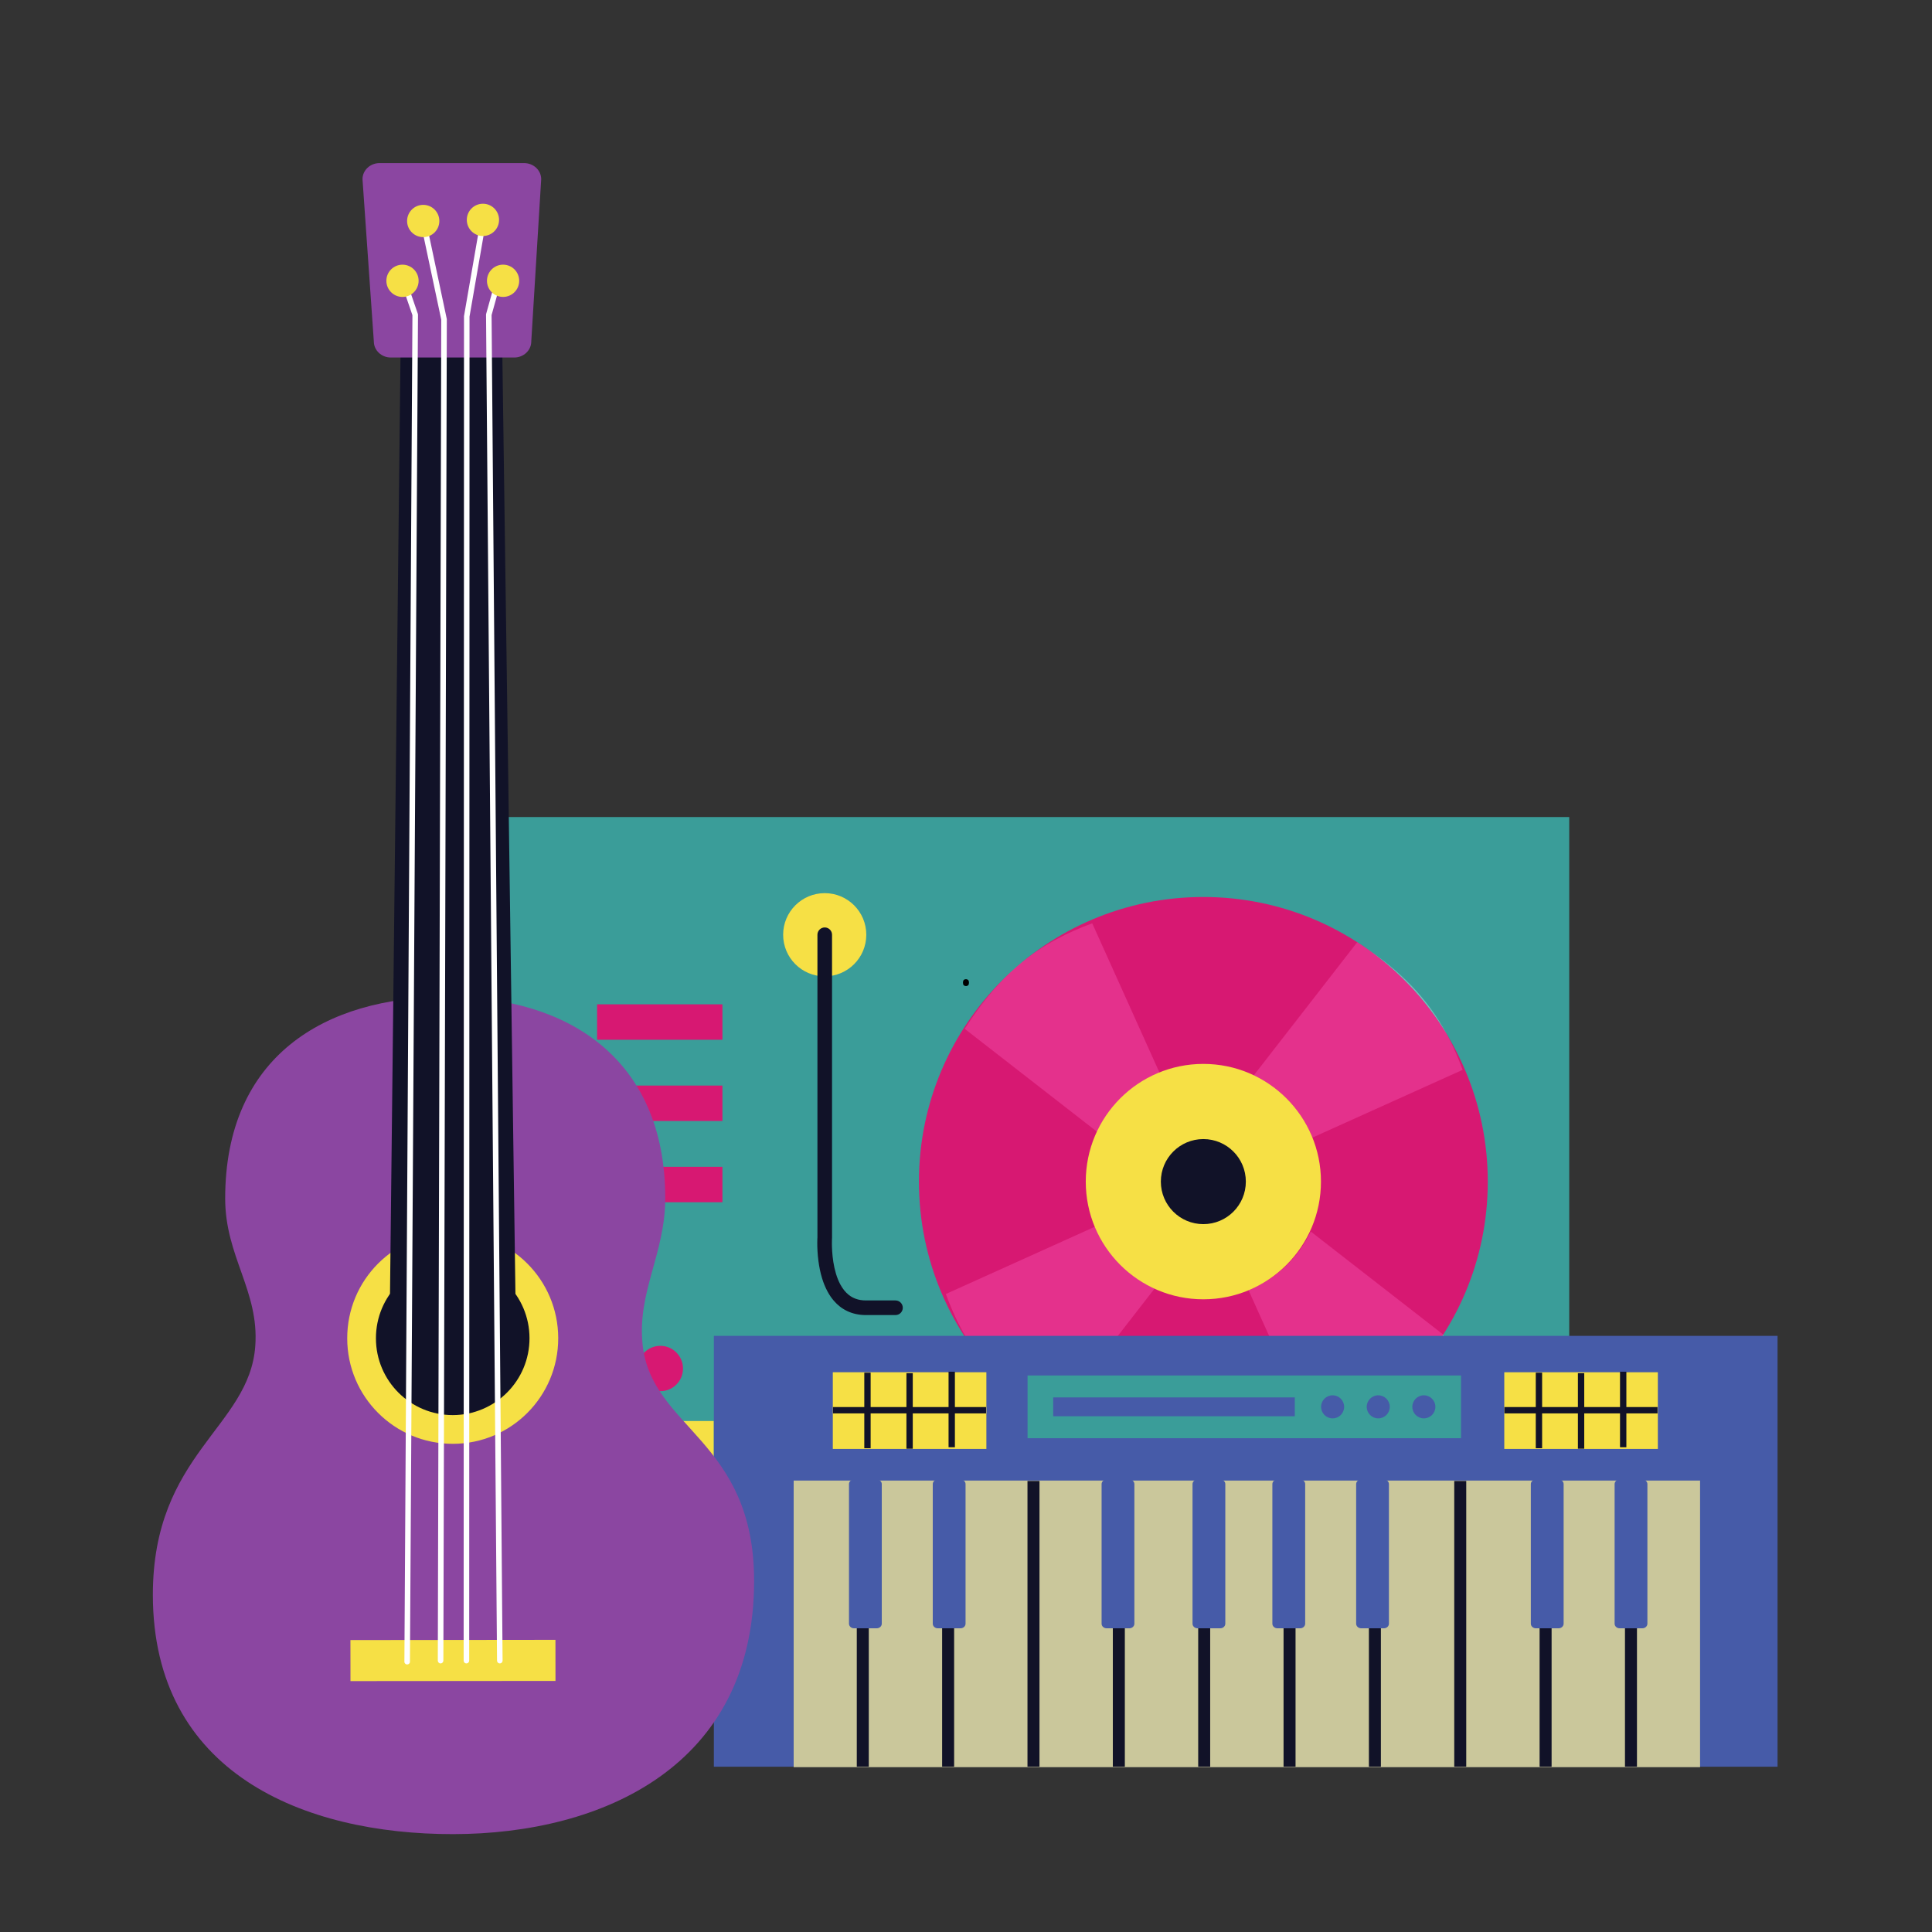 <svg xmlns="http://www.w3.org/2000/svg" xmlns:xlink="http://www.w3.org/1999/xlink" width="600" zoomAndPan="magnify" viewBox="0 0 450 450" height="600" preserveAspectRatio="xMidYMid meet" version="1.0"><rect x="0" y="0" width="450" height="450" fill="#333333" stroke="none"/><defs><g/><clipPath id="e8b81b4a39"><path d="M 166 311 L 414.203 311 L 414.203 412 L 166 412 Z M 166 311 " clip-rule="nonzero"/></clipPath><clipPath id="16b8d3476f"><path d="M 35.453 232 L 176 232 L 176 427.242 L 35.453 427.242 Z M 35.453 232 " clip-rule="nonzero"/></clipPath><clipPath id="2b3fd0df4d"><path d="M 84 37.992 L 127 37.992 L 127 84 L 84 84 Z M 84 37.992 " clip-rule="nonzero"/></clipPath></defs><path fill="#3a9d99" d="M 115.934 356.957 L 365.504 356.957 L 365.504 190.305 L 115.934 190.305 L 115.934 356.957 " fill-opacity="1" fill-rule="nonzero"/><path fill="#d71872" d="M 214.039 275.219 C 214.039 311.836 243.699 341.52 280.281 341.52 C 316.871 341.52 346.531 311.836 346.531 275.219 C 346.531 238.605 316.871 208.926 280.281 208.926 C 243.699 208.926 214.039 238.605 214.039 275.219 " fill-opacity="1" fill-rule="nonzero"/><path fill="#74bdbc" d="M 337.133 241.164 C 332.098 232.766 325.254 225.574 317.145 220.129 C 326.082 226.047 332.457 232.355 337.133 241.164 " fill-opacity="1" fill-rule="nonzero"/><path fill="#e4318c" d="M 305.691 264.969 C 303.113 258.594 298.215 253.402 292.039 250.461 L 316.117 219.457 C 316.461 219.684 316.805 219.906 317.145 220.129 C 325.254 225.574 332.098 232.766 337.133 241.164 C 338.438 243.629 339.617 246.285 340.676 249.188 L 305.691 264.969 " fill-opacity="1" fill-rule="nonzero"/><path fill="#74bdbc" d="M 237.102 325.496 C 233.16 322.238 229.84 318.723 227.027 314.656 C 229.977 318.633 233.355 322.27 237.102 325.496 " fill-opacity="1" fill-rule="nonzero"/><path fill="#e4318c" d="M 244.863 331.117 C 242.035 329.293 239.457 327.441 237.102 325.496 C 233.355 322.27 229.977 318.633 227.027 314.656 C 224.371 310.812 222.164 306.473 220.305 301.398 L 255.293 285.609 C 257.867 291.988 262.766 297.176 268.938 300.117 L 244.863 331.117 " fill-opacity="1" fill-rule="nonzero"/><path fill="#74bdbc" d="M 314.227 332.164 C 323.09 326.863 330.609 319.547 336.16 310.852 L 336.277 310.941 C 330.086 320.555 323.555 327.293 314.227 332.164 " fill-opacity="1" fill-rule="nonzero"/><path fill="#e4318c" d="M 306.574 335.52 L 290.805 300.504 C 297.176 297.93 302.359 293.027 305.301 286.848 L 336.16 310.852 C 330.609 319.547 323.09 326.863 314.227 332.164 C 311.871 333.395 309.332 334.512 306.574 335.52 " fill-opacity="1" fill-rule="nonzero"/><path fill="#74bdbc" d="M 234.086 227.711 C 235.715 226.078 237.426 224.57 239.242 223.18 C 237.445 224.602 235.727 226.113 234.086 227.711 " fill-opacity="1" fill-rule="nonzero"/><path fill="#e4318c" d="M 255.68 263.73 L 224.703 239.637 C 227.66 235.039 230.699 231.102 234.086 227.711 C 235.727 226.113 237.445 224.602 239.242 223.18 C 243.547 219.887 248.469 217.234 254.402 215.059 L 270.176 250.074 C 263.801 252.648 258.621 257.551 255.68 263.73 " fill-opacity="1" fill-rule="nonzero"/><path fill="#f6e045" d="M 252.895 275.219 C 252.895 290.359 265.156 302.633 280.281 302.633 C 295.414 302.633 307.676 290.359 307.676 275.219 C 307.676 260.082 295.414 247.805 280.281 247.805 C 265.156 247.805 252.895 260.082 252.895 275.219 " fill-opacity="1" fill-rule="nonzero"/><path fill="#111228" d="M 270.383 275.219 C 270.383 280.691 274.812 285.125 280.281 285.125 C 285.754 285.125 290.18 280.691 290.18 275.219 C 290.18 269.75 285.754 265.312 280.281 265.312 C 274.812 265.312 270.383 269.75 270.383 275.219 " fill-opacity="1" fill-rule="nonzero"/><path fill="#f6e045" d="M 182.41 217.723 C 182.41 223.074 186.746 227.41 192.098 227.41 C 197.441 227.41 201.777 223.074 201.777 217.723 C 201.777 212.367 197.441 208.031 192.098 208.031 C 186.746 208.031 182.41 212.367 182.41 217.723 " fill-opacity="1" fill-rule="nonzero"/><path fill="#111228" d="M 190.395 217.723 L 190.395 288.277 L 192.098 288.277 L 190.398 288.164 C 190.395 288.195 190.359 288.711 190.359 289.547 C 190.359 290.562 190.41 292.055 190.633 293.742 C 190.801 295.008 191.062 296.387 191.488 297.766 C 191.805 298.801 192.215 299.832 192.75 300.82 C 193.148 301.559 193.621 302.273 194.184 302.93 C 195.02 303.914 196.066 304.773 197.332 305.371 C 198.594 305.973 200.062 306.305 201.691 306.305 L 208.574 306.305 C 209.512 306.305 210.277 305.543 210.277 304.602 C 210.277 303.66 209.512 302.898 208.574 302.898 L 201.691 302.898 C 200.762 302.898 199.984 302.754 199.309 302.508 C 198.719 302.293 198.207 302.004 197.738 301.645 C 196.926 301.016 196.254 300.156 195.707 299.133 C 194.891 297.605 194.383 295.727 194.105 293.969 C 193.828 292.215 193.766 290.586 193.766 289.547 C 193.766 289.176 193.773 288.879 193.781 288.68 C 193.785 288.578 193.789 288.504 193.789 288.457 C 193.793 288.43 193.793 288.414 193.793 288.406 L 193.797 288.395 L 193.66 288.387 L 193.793 288.395 L 193.797 288.395 L 193.66 288.387 L 193.793 288.395 L 193.797 288.277 L 193.797 217.723 C 193.797 216.781 193.035 216.02 192.098 216.02 C 191.156 216.02 190.395 216.781 190.395 217.723 " fill-opacity="1" fill-rule="nonzero"/><path fill="#d71872" d="M 139.074 242.18 L 168.266 242.18 L 168.266 233.93 L 139.074 233.93 L 139.074 242.18 " fill-opacity="1" fill-rule="nonzero"/><path fill="#d71872" d="M 139.074 261.102 L 168.266 261.102 L 168.266 252.852 L 139.074 252.852 L 139.074 261.102 " fill-opacity="1" fill-rule="nonzero"/><path fill="#d71872" d="M 139.074 280.023 L 168.266 280.023 L 168.266 271.773 L 139.074 271.773 L 139.074 280.023 " fill-opacity="1" fill-rule="nonzero"/><path fill="#f6e045" d="M 141.344 340.914 L 166.262 340.914 L 166.262 330.98 L 141.344 330.98 L 141.344 340.914 " fill-opacity="1" fill-rule="nonzero"/><path fill="#d71872" d="M 148.523 318.754 C 148.523 321.676 150.887 324.039 153.805 324.039 C 156.719 324.039 159.082 321.676 159.082 318.754 C 159.082 315.84 156.719 313.473 153.805 313.473 C 150.887 313.473 148.523 315.84 148.523 318.754 " fill-opacity="1" fill-rule="nonzero"/><path fill="#f6e045" d="M 179.5 340.914 L 204.418 340.914 L 204.418 330.98 L 179.5 330.98 L 179.5 340.914 " fill-opacity="1" fill-rule="nonzero"/><path fill="#d71872" d="M 186.676 319.18 C 186.676 322.098 189.043 324.465 191.957 324.465 C 194.875 324.465 197.234 322.098 197.234 319.18 C 197.234 316.262 194.875 313.898 191.957 313.898 C 189.043 313.898 186.676 316.262 186.676 319.18 " fill-opacity="1" fill-rule="nonzero"/><g clip-path="url(#e8b81b4a39)"><path fill="#465ba8" d="M 166.273 411.504 L 414.027 411.504 L 414.027 311.148 L 166.273 311.148 L 166.273 411.504 " fill-opacity="1" fill-rule="nonzero"/></g><path fill="#cac79b" d="M 184.863 411.605 L 395.977 411.605 L 395.977 344.852 L 184.863 344.852 L 184.863 411.605 " fill-opacity="1" fill-rule="nonzero"/><path fill="#111228" d="M 378.488 411.504 L 381.281 411.504 L 381.281 344.949 L 378.488 344.949 L 378.488 411.504 " fill-opacity="1" fill-rule="nonzero"/><path fill="#111228" d="M 358.602 411.504 L 361.398 411.504 L 361.398 344.953 L 358.602 344.953 L 358.602 411.504 " fill-opacity="1" fill-rule="nonzero"/><path fill="#111228" d="M 338.723 411.504 L 341.516 411.504 L 341.516 344.949 L 338.723 344.949 L 338.723 411.504 " fill-opacity="1" fill-rule="nonzero"/><path fill="#111228" d="M 318.844 411.504 L 321.637 411.504 L 321.637 344.949 L 318.844 344.949 L 318.844 411.504 " fill-opacity="1" fill-rule="nonzero"/><path fill="#111228" d="M 298.965 411.504 L 301.758 411.504 L 301.758 344.949 L 298.965 344.949 L 298.965 411.504 " fill-opacity="1" fill-rule="nonzero"/><path fill="#111228" d="M 279.082 411.504 L 281.875 411.504 L 281.875 344.949 L 279.082 344.949 L 279.082 411.504 " fill-opacity="1" fill-rule="nonzero"/><path fill="#111228" d="M 259.203 411.504 L 261.996 411.504 L 261.996 344.949 L 259.203 344.949 L 259.203 411.504 " fill-opacity="1" fill-rule="nonzero"/><path fill="#111228" d="M 239.32 411.504 L 242.117 411.504 L 242.117 344.949 L 239.32 344.949 L 239.32 411.504 " fill-opacity="1" fill-rule="nonzero"/><path fill="#111228" d="M 219.441 411.504 L 222.234 411.504 L 222.234 344.949 L 219.441 344.949 L 219.441 411.504 " fill-opacity="1" fill-rule="nonzero"/><path fill="#111228" d="M 199.562 411.504 L 202.359 411.504 L 202.359 344.949 L 199.562 344.949 L 199.562 411.504 " fill-opacity="1" fill-rule="nonzero"/><path fill="#465ba8" d="M 376.074 378.188 C 376.074 378.781 376.602 379.262 377.246 379.262 L 382.535 379.262 C 383.184 379.262 383.711 378.781 383.711 378.188 L 383.711 345.672 C 383.711 345.078 383.184 344.602 382.535 344.602 L 377.246 344.602 C 376.602 344.602 376.074 345.078 376.074 345.672 L 376.074 378.188 " fill-opacity="1" fill-rule="nonzero"/><path fill="#465ba8" d="M 356.562 378.188 C 356.562 378.781 357.09 379.262 357.742 379.262 L 363.023 379.262 C 363.676 379.262 364.199 378.781 364.199 378.188 L 364.199 345.672 C 364.199 345.078 363.676 344.598 363.023 344.598 L 357.742 344.598 C 357.09 344.598 356.562 345.078 356.562 345.672 L 356.562 378.188 " fill-opacity="1" fill-rule="nonzero"/><path fill="#465ba8" d="M 217.258 378.188 C 217.258 378.781 217.781 379.262 218.434 379.262 L 223.719 379.262 C 224.367 379.262 224.895 378.781 224.895 378.188 L 224.895 345.672 C 224.895 345.078 224.367 344.602 223.719 344.602 L 218.434 344.602 C 217.781 344.602 217.258 345.078 217.258 345.672 L 217.258 378.188 " fill-opacity="1" fill-rule="nonzero"/><path fill="#465ba8" d="M 197.746 378.188 C 197.746 378.781 198.27 379.262 198.918 379.262 L 204.207 379.262 C 204.855 379.262 205.383 378.781 205.383 378.188 L 205.383 345.672 C 205.383 345.078 204.855 344.602 204.207 344.602 L 198.918 344.602 C 198.27 344.602 197.746 345.078 197.746 345.672 L 197.746 378.188 " fill-opacity="1" fill-rule="nonzero"/><path fill="#465ba8" d="M 315.875 378.188 C 315.875 378.781 316.402 379.262 317.051 379.262 L 322.336 379.262 C 322.988 379.262 323.508 378.781 323.508 378.188 L 323.508 345.672 C 323.508 345.078 322.988 344.602 322.336 344.602 L 317.051 344.602 C 316.402 344.602 315.875 345.078 315.875 345.672 L 315.875 378.188 " fill-opacity="1" fill-rule="nonzero"/><path fill="#465ba8" d="M 296.359 378.188 C 296.359 378.781 296.887 379.262 297.535 379.262 L 302.824 379.262 C 303.473 379.262 304 378.781 304 378.188 L 304 345.672 C 304 345.078 303.473 344.602 302.824 344.602 L 297.535 344.602 C 296.887 344.602 296.359 345.078 296.359 345.672 L 296.359 378.188 " fill-opacity="1" fill-rule="nonzero"/><path fill="#465ba8" d="M 277.762 378.188 C 277.762 378.781 278.285 379.262 278.934 379.262 L 284.219 379.262 C 284.871 379.262 285.398 378.781 285.398 378.188 L 285.398 345.672 C 285.398 345.078 284.871 344.602 284.219 344.602 L 278.934 344.602 C 278.285 344.602 277.762 345.078 277.762 345.672 L 277.762 378.188 " fill-opacity="1" fill-rule="nonzero"/><path fill="#465ba8" d="M 256.582 378.188 C 256.582 378.781 257.113 379.262 257.758 379.262 L 263.047 379.262 C 263.695 379.262 264.219 378.781 264.219 378.188 L 264.219 345.672 C 264.219 345.078 263.695 344.602 263.047 344.602 L 257.758 344.602 C 257.113 344.602 256.582 345.078 256.582 345.672 L 256.582 378.188 " fill-opacity="1" fill-rule="nonzero"/><path fill="#3a9d99" d="M 239.34 334.984 L 340.301 334.984 L 340.301 320.375 L 239.34 320.375 L 239.34 334.984 " fill-opacity="1" fill-rule="nonzero"/><path fill="#465ba8" d="M 245.312 329.875 L 301.582 329.875 L 301.582 325.484 L 245.312 325.484 L 245.312 329.875 " fill-opacity="1" fill-rule="nonzero"/><path fill="#465ba8" d="M 328.957 327.68 C 328.957 329.164 330.164 330.367 331.645 330.367 C 333.125 330.367 334.328 329.164 334.328 327.68 C 334.328 326.195 333.125 324.992 331.645 324.992 C 330.164 324.992 328.957 326.195 328.957 327.68 " fill-opacity="1" fill-rule="nonzero"/><path fill="#465ba8" d="M 318.336 327.68 C 318.336 329.164 319.535 330.367 321.023 330.367 C 322.504 330.367 323.703 329.164 323.703 327.68 C 323.703 326.195 322.504 324.992 321.023 324.992 C 319.535 324.992 318.336 326.195 318.336 327.68 " fill-opacity="1" fill-rule="nonzero"/><path fill="#465ba8" d="M 307.707 327.68 C 307.707 329.164 308.91 330.367 310.391 330.367 C 311.875 330.367 313.078 329.164 313.078 327.68 C 313.078 326.195 311.875 324.992 310.391 324.992 C 308.91 324.992 307.707 326.195 307.707 327.68 " fill-opacity="1" fill-rule="nonzero"/><path fill="#f6e045" d="M 350.375 337.484 L 386.145 337.484 L 386.145 319.625 L 350.375 319.625 L 350.375 337.484 " fill-opacity="1" fill-rule="nonzero"/><path fill="#111228" d="M 377.332 337.094 L 378.812 337.094 L 378.812 319.5 L 377.332 319.5 L 377.332 337.094 " fill-opacity="1" fill-rule="nonzero"/><path fill="#111228" d="M 367.527 337.434 L 369 337.434 L 369 319.84 L 367.527 319.84 L 367.527 337.434 " fill-opacity="1" fill-rule="nonzero"/><path fill="#111228" d="M 357.711 337.32 L 359.188 337.32 L 359.188 319.727 L 357.711 319.727 L 357.711 337.32 " fill-opacity="1" fill-rule="nonzero"/><path fill="#111228" d="M 350.41 327.73 L 350.41 329.207 L 386.066 329.207 L 386.066 327.73 L 350.41 327.73 " fill-opacity="1" fill-rule="nonzero"/><path fill="#f6e045" d="M 193.977 337.484 L 229.746 337.484 L 229.746 319.621 L 193.977 319.621 L 193.977 337.484 " fill-opacity="1" fill-rule="nonzero"/><path fill="#111228" d="M 220.938 337.094 L 222.414 337.094 L 222.414 319.5 L 220.938 319.5 L 220.938 337.094 " fill-opacity="1" fill-rule="nonzero"/><path fill="#111228" d="M 211.125 337.438 L 212.602 337.438 L 212.602 319.84 L 211.125 319.84 L 211.125 337.438 " fill-opacity="1" fill-rule="nonzero"/><path fill="#111228" d="M 201.312 337.32 L 202.789 337.32 L 202.789 319.727 L 201.312 319.727 L 201.312 337.32 " fill-opacity="1" fill-rule="nonzero"/><path fill="#111228" d="M 194.016 327.73 L 194.016 329.207 L 229.676 329.207 L 229.676 327.73 L 194.016 327.73 " fill-opacity="1" fill-rule="nonzero"/><g clip-path="url(#16b8d3476f)"><path fill="#8b46a1" d="M 59.461 313.488 C 60.379 300.664 52.449 292.664 52.449 279.168 C 52.449 245.957 75.812 232.215 104.043 232.191 C 132.262 232.168 154.949 246.621 154.949 279.059 C 154.949 292.043 148.398 300.867 149.672 313.16 C 151.711 332.777 175.645 335.312 175.645 368.227 C 175.645 411.336 140.348 427.164 105.555 427.203 C 70.758 427.238 35.605 412.988 35.605 371.449 C 35.605 338.617 58.113 332.492 59.461 313.488 " fill-opacity="1" fill-rule="nonzero"/></g><path fill="#f6e045" d="M 80.875 311.742 C 80.883 325.316 91.891 336.309 105.477 336.293 C 119.043 336.285 130.039 325.273 130.02 311.68 C 130.004 298.086 118.996 287.09 105.426 287.109 C 91.844 287.117 80.848 298.125 80.875 311.742 " fill-opacity="1" fill-rule="nonzero"/><path fill="#111228" d="M 87.562 311.73 C 87.57 321.613 95.582 329.609 105.469 329.602 C 115.34 329.598 123.344 321.578 123.332 311.688 C 123.32 301.789 115.309 293.793 105.43 293.805 C 95.551 293.809 87.543 301.82 87.562 311.73 " fill-opacity="1" fill-rule="nonzero"/><path fill="#f6e045" d="M 81.633 391.559 L 129.383 391.52 L 129.375 381.949 L 81.621 382 L 81.633 391.559 " fill-opacity="1" fill-rule="nonzero"/><path fill="#111228" d="M 90.762 308.344 L 120.152 308.312 L 116.855 71.871 L 93.406 71.926 L 90.762 308.344 " fill-opacity="1" fill-rule="nonzero"/><g clip-path="url(#2b3fd0df4d)"><path fill="#8b46a1" d="M 87.074 79.531 C 87.074 81.598 88.852 83.273 91.039 83.273 L 119.773 83.273 C 121.961 83.273 123.742 81.598 123.742 79.531 L 126.055 41.742 C 126.055 39.668 124.277 37.992 122.09 37.992 L 88.391 37.992 C 86.211 37.992 84.434 39.668 84.434 41.742 L 87.074 79.531 " fill-opacity="1" fill-rule="nonzero"/></g><path fill="#ffffff" d="M 116.418 387.441 C 116.781 387.438 117.066 387.145 117.062 386.785 L 114.5 73.391 L 116.926 64.664 C 117.027 64.32 116.828 63.965 116.477 63.867 C 116.137 63.77 115.777 63.977 115.684 64.32 L 113.227 73.133 C 113.215 73.191 113.207 73.25 113.207 73.312 L 115.77 386.797 C 115.77 387.156 116.062 387.441 116.418 387.441 " fill-opacity="1" fill-rule="nonzero"/><path fill="#ffffff" d="M 108.637 387.441 C 108.996 387.441 109.285 387.152 109.285 386.793 L 109.359 73.746 L 113.086 52.262 C 113.152 51.91 112.914 51.57 112.562 51.512 C 112.215 51.453 111.875 51.688 111.816 52.039 L 108.074 73.633 L 107.992 386.793 C 107.992 387.152 108.277 387.441 108.637 387.441 " fill-opacity="1" fill-rule="nonzero"/><path fill="#ffffff" d="M 94.84 387.688 C 95.195 387.688 95.484 387.398 95.484 387.047 L 97.359 73.309 C 97.359 73.234 97.348 73.16 97.324 73.094 L 94.02 63.508 C 93.902 63.168 93.531 62.992 93.195 63.105 C 92.855 63.223 92.68 63.59 92.797 63.93 L 96.062 73.41 L 94.191 387.035 C 94.188 387.395 94.477 387.688 94.836 387.688 L 94.84 387.688 " fill-opacity="1" fill-rule="nonzero"/><path fill="#ffffff" d="M 102.621 387.441 C 102.977 387.441 103.266 387.152 103.27 386.797 L 104.074 74.41 C 104.074 74.363 104.066 74.32 104.059 74.273 L 99.434 52.457 C 99.359 52.105 99.016 51.883 98.668 51.957 C 98.312 52.031 98.094 52.375 98.168 52.723 L 102.777 74.473 L 101.973 386.793 C 101.973 387.148 102.262 387.441 102.617 387.441 L 102.621 387.441 " fill-opacity="1" fill-rule="nonzero"/><path fill="#f6e045" d="M 89.992 65.402 C 89.992 67.48 91.676 69.164 93.75 69.164 C 95.82 69.164 97.504 67.48 97.504 65.402 C 97.504 63.328 95.82 61.648 93.75 61.648 C 91.676 61.648 89.992 63.328 89.992 65.402 " fill-opacity="1" fill-rule="nonzero"/><path fill="#f6e045" d="M 94.82 51.473 C 94.82 53.551 96.504 55.23 98.578 55.23 C 100.652 55.23 102.332 53.551 102.332 51.473 C 102.332 49.398 100.652 47.715 98.578 47.715 C 96.504 47.715 94.82 49.398 94.82 51.473 " fill-opacity="1" fill-rule="nonzero"/><path fill="#f6e045" d="M 108.727 51.211 C 108.727 53.285 110.414 54.969 112.484 54.969 C 114.559 54.969 116.242 53.285 116.242 51.211 C 116.242 49.133 114.559 47.453 112.484 47.453 C 110.414 47.453 108.727 49.133 108.727 51.211 " fill-opacity="1" fill-rule="nonzero"/><path fill="#f6e045" d="M 113.422 65.402 C 113.422 67.48 115.102 69.16 117.176 69.16 C 119.25 69.16 120.93 67.48 120.93 65.402 C 120.93 63.328 119.25 61.645 117.176 61.645 C 115.102 61.645 113.422 63.328 113.422 65.402 " fill-opacity="1" fill-rule="nonzero"/><g fill="#000000" fill-opacity="1"><g transform="translate(223.4, 229.5)"><g><path d="M 0.891 -0.625 C 0.891 -0.883 0.945 -1.082 1.062 -1.219 C 1.188 -1.352 1.359 -1.422 1.578 -1.422 C 1.805 -1.422 1.984 -1.352 2.109 -1.219 C 2.234 -1.082 2.297 -0.883 2.297 -0.625 C 2.297 -0.363 2.234 -0.164 2.109 -0.031 C 1.984 0.102 1.805 0.172 1.578 0.172 C 1.379 0.172 1.211 0.109 1.078 -0.016 C 0.953 -0.141 0.891 -0.344 0.891 -0.625 Z M 0.891 -0.625 "/></g></g></g></svg>